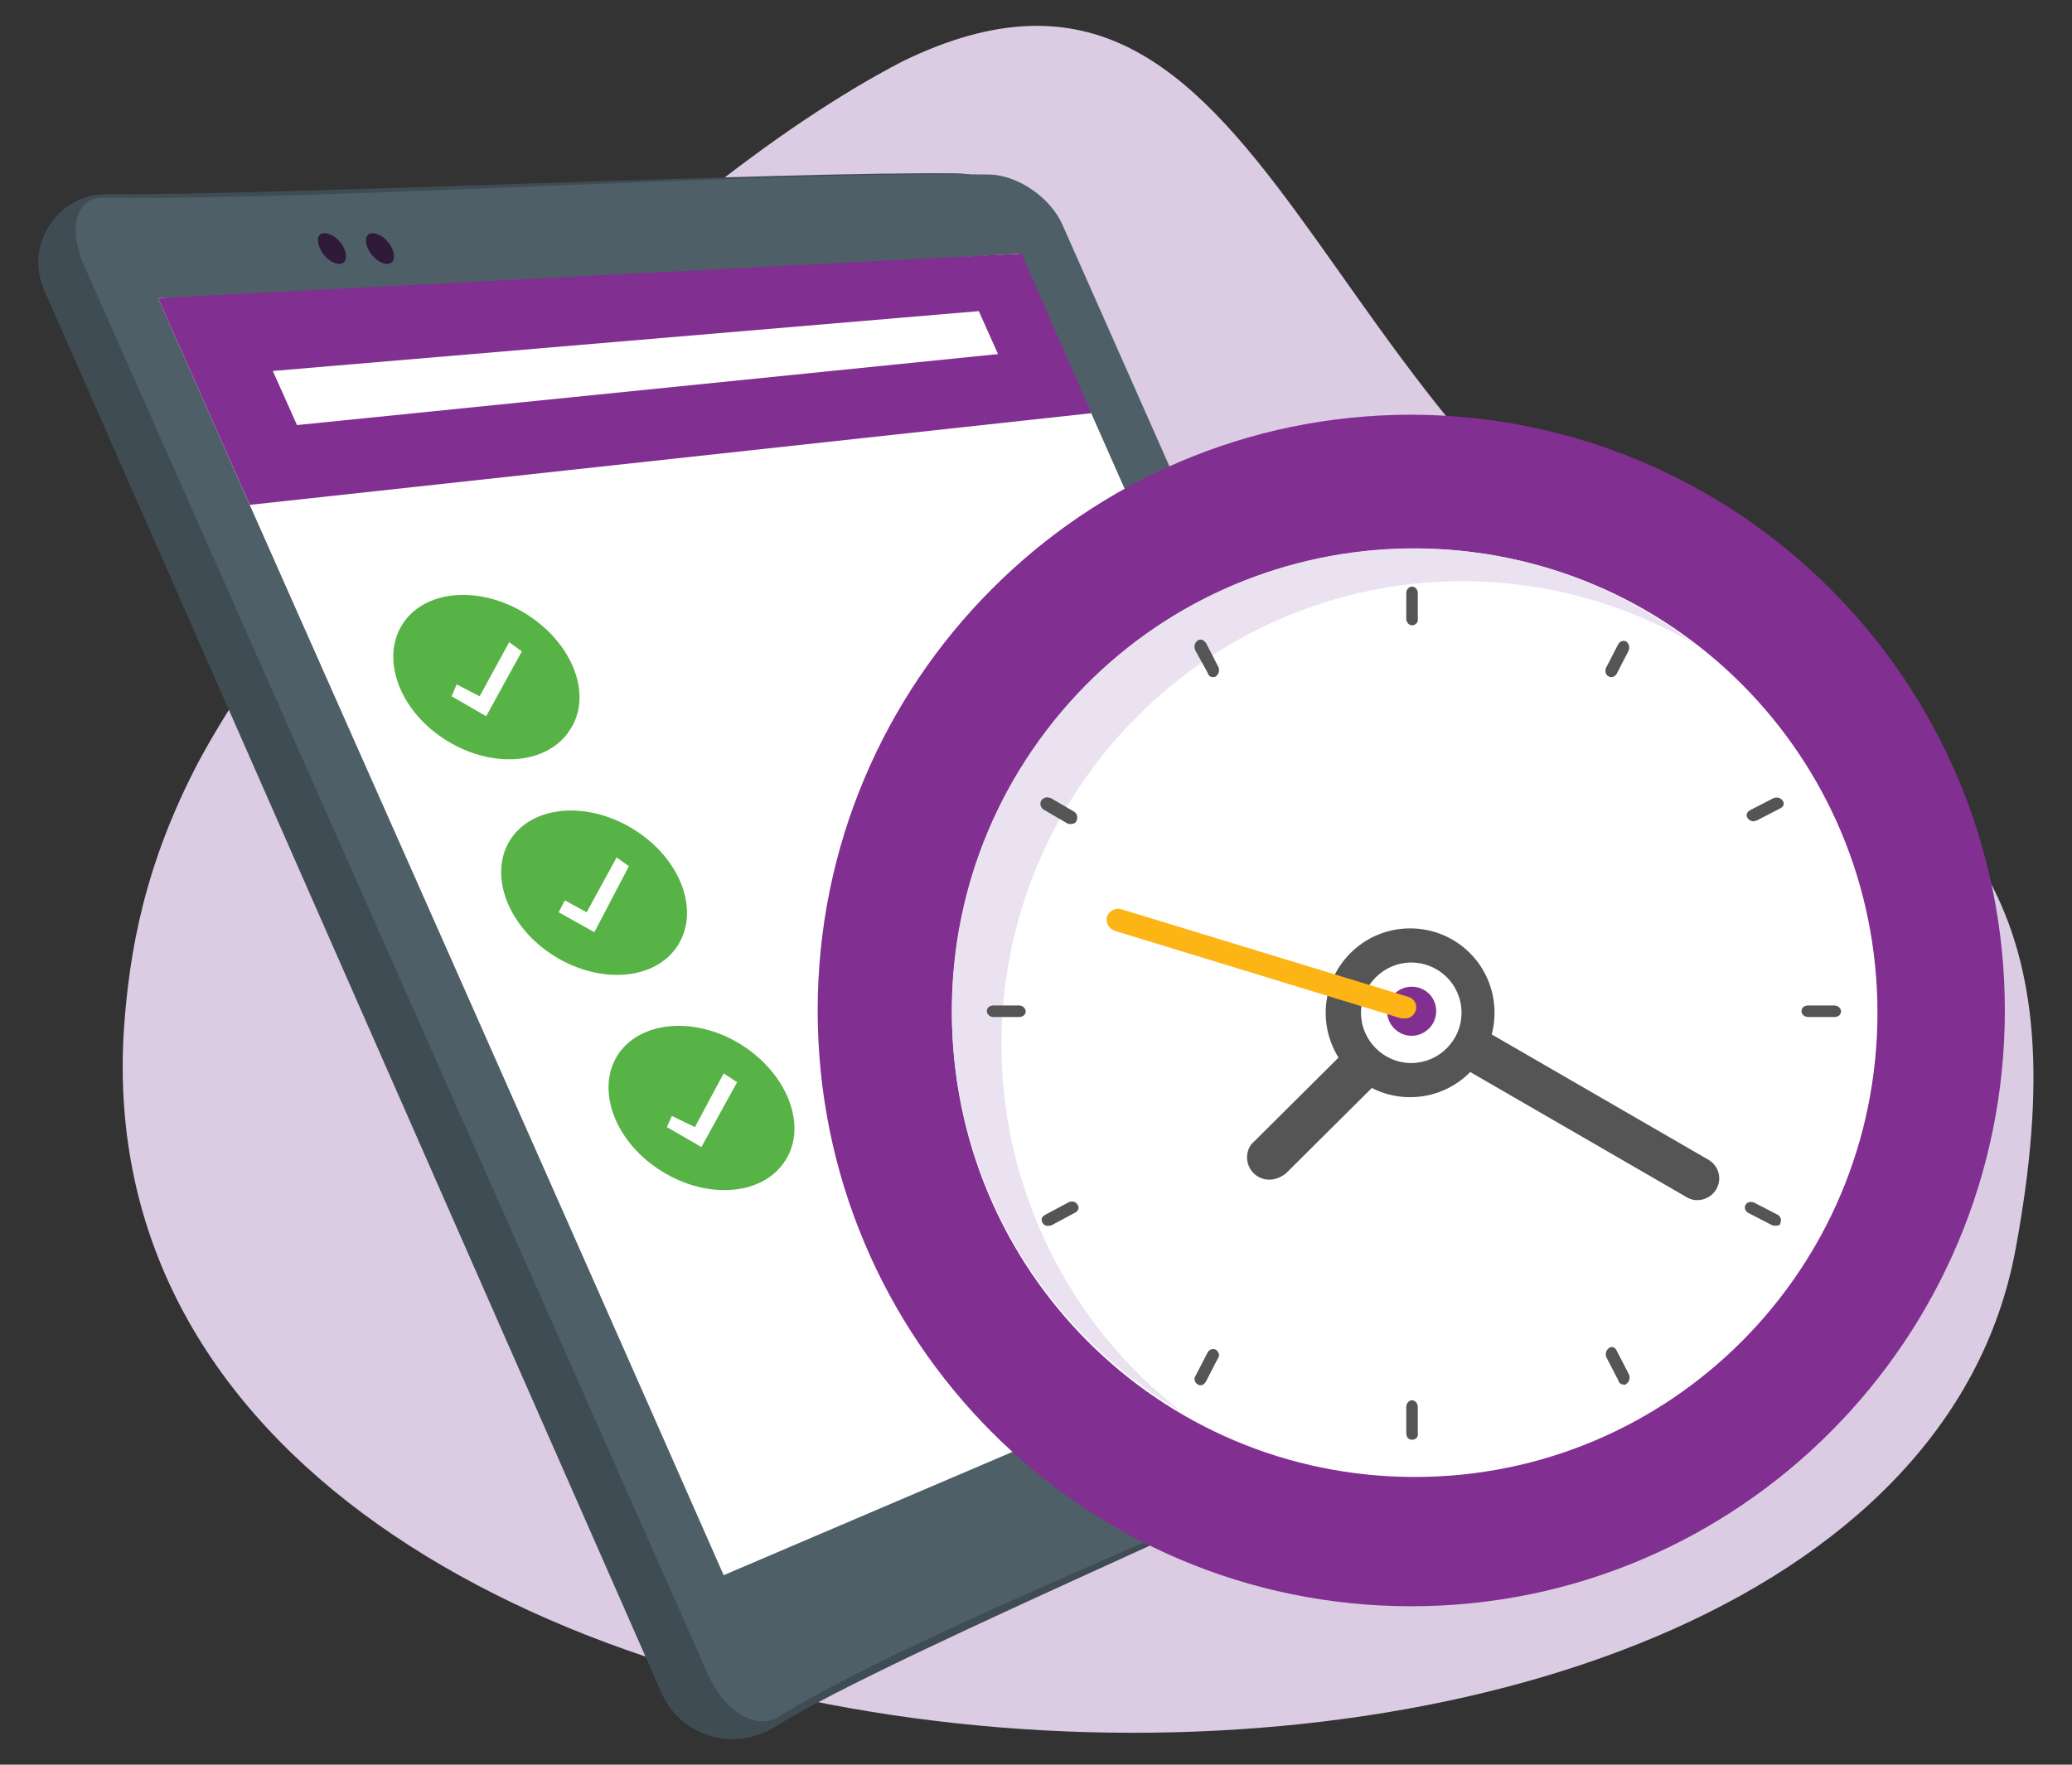 <?xml version="1.0" encoding="UTF-8"?> <!-- Generator: Adobe Illustrator 25.2.3, SVG Export Plug-In . SVG Version: 6.00 Build 0) --> <svg xmlns="http://www.w3.org/2000/svg" xmlns:xlink="http://www.w3.org/1999/xlink" version="1.1" id="Layer_1" x="0px" y="0px" viewBox="0 0 540 460" style="enable-background:new 0 0 540 460;" xml:space="preserve"><rect x="0" y="0" width="540" height="460" fill="#333333" stroke="none"/> <style type="text/css"> .st0{fill:#DBCBE3;} .st1{fill:#404C54;} .st2{fill:#4F5F67;} .st3{fill:#FFFFFF;} .st4{fill:#301A3A;} .st5{fill-rule:evenodd;clip-rule:evenodd;fill:#812F90;} .st6{fill-rule:evenodd;clip-rule:evenodd;fill:#FFFFFF;} .st7{fill:#1D80C3;} .st8{fill-rule:evenodd;clip-rule:evenodd;fill:#545554;} .st9{fill-rule:evenodd;clip-rule:evenodd;fill:#EAE2F0;} .st10{fill-rule:evenodd;clip-rule:evenodd;fill:#FCB514;} .st11{fill:#58B347;} </style> <g> <path class="st0" d="M451.2,170.1c-111.9-53-118.3-201.7-216-154.1C168,50.9,82.6,141.6,52,198.1c-14.4,27.2-18.3,50.1-19.7,70.1 c-14.4,222.7,458.7,243.7,493,57.4C541.5,238.2,515.1,207.7,451.2,170.1z"></path> <path class="st1" d="M388.4,359.9c5.8-3.7,8.1-11.6,5-18.7c-42-94.6-83.8-189.4-125.8-284.2c-3.3-7.1-10.4-11.6-17.9-11.8 c-42.6-0.6-179.9,5.8-221.7,5.4C15,50.5,6.3,63.8,11.5,75.6l160.9,365.7c5,11.2,18.5,15.4,29.1,9.1 C233.7,430.2,354.3,380.7,388.4,359.9"></path> <path class="st2" d="M202.7,447.6c45.5-27.7,147.4-64.3,192.9-91.9c5.6-3.5,7.7-11.9,4.4-19.3c-41-92.7-82.1-185.1-123.1-277.8 c-3.1-7.1-11.6-12.9-18.9-13.1c-58-1-172.8,6.9-230.8,6c-7.1-0.2-9.6,7.3-5.6,17c54.3,122.7,108.7,245.4,163,368.2 C189,446.2,196.9,451,202.7,447.6"></path> <path class="st3" d="M188.6,410.6l193.2-82.5L266,66.1c0,0-168.6,10.6-224.8,11.6C90.3,188.6,139.7,299.6,188.6,410.6"></path> <path class="st4" d="M95.9,64.8c1,2.3,3.3,4,5,4c1.7,0,2.3-1.7,1.3-4c-1-2.3-3.3-4-5-4C95.5,60.7,94.8,62.4,95.9,64.8"></path> <path class="st4" d="M83.4,64.8c1,2.3,3.3,4,5,4c1.7,0,2.3-1.7,1.3-4c-1-2.3-3.3-4-5-4C82.8,60.7,82.4,62.4,83.4,64.8"></path> <path class="st3" d="M51.8,101.2c49.1-2.3,155.1-13.5,204.2-15.8c-1.3-3.1-2.7-6.2-4-9.4C202.5,77.5,96.3,87.9,46.8,89.4 C48.3,93.5,49.9,97.1,51.8,101.2"></path> <polygon class="st5" points="41.2,77.7 266.2,66.1 284.5,107.7 65.1,131.6 "></polygon> <polygon class="st6" points="71.1,96.7 255.1,81.1 260.1,92.3 77.4,110.8 "></polygon> <path class="st7" d="M44.3,111"></path> <path id="Fill-1_2_" class="st5" d="M522.5,263.4c0,85.7-69.4,155.3-154.7,155.3c-85.5,0-154.7-69.5-154.7-155.3 s69.4-155.3,154.7-155.3l0,0C453.3,108.3,522.5,177.7,522.5,263.4"></path> <path id="Fill-7_1_" class="st6" d="M489.3,264c0,66.9-53.9,121-120.6,121s-120.6-54.1-120.6-121s53.9-121,120.6-121 S489.3,197.1,489.3,264"></path> <path id="Fill-37_1_" class="st8" d="M363.7,261.5c1.5-2.7,5-3.7,7.7-1.9l0,0l74,42.8c2.7,1.7,3.5,5.2,1.7,7.9 c-1.5,2.3-4.8,3.3-7.3,1.9l-74-42.8C363.1,267.4,362.2,264,363.7,261.5"></path> <path id="Fill-9_1_" class="st9" d="M261,272.3c0-66.7,53.9-120.8,120.2-120.8c21.2,0,41.8,5.6,60.1,16.2 c-52.8-40.5-128.3-30.2-168.6,22.7s-30.1,128.7,22.7,169.2c4,3.1,8.3,6,12.7,8.5C278.6,345.5,261,309.8,261,272.3"></path> <path id="Fill-11_1_" class="st8" d="M389.5,264c0,12.1-9.8,22-22,22c-12.1,0-22-9.8-22-22c0-12.1,9.8-22,22-22 C379.7,242,389.5,251.8,389.5,264L389.5,264z"></path> <path id="Fill-13_1_" class="st8" d="M420,176.5c-0.2,0-0.6,0-0.8-0.2c-0.8-0.4-1-1.5-0.6-2.3l0,0l3.1-6c0.4-0.8,1.3-1.2,2.1-0.8 c0.8,0.6,1,1.5,0.6,2.5l-3.1,6C421.1,176.1,420.5,176.5,420,176.5L420,176.5z"></path> <path id="Fill-15_1_" class="st8" d="M313,361.1c-0.2,0-0.6,0-0.8-0.2c-0.8-0.4-1.2-1.5-0.6-2.3l0,0l3.1-6c0.4-0.8,1.3-1.2,2.1-0.8 l0,0c0.8,0.4,1.2,1.5,0.6,2.3l0,0l-3.1,6C314,360.7,313.4,361.1,313,361.1L313,361.1z"></path> <path id="Fill-17_1_" class="st8" d="M462.7,319.5c-0.4,0-0.6,0-1-0.2l-6-3.1c-0.8-0.4-1.2-1.3-0.8-2.1l0,0c0.4-0.8,1.5-1,2.3-0.6 l0,0l6,3.1c0.8,0.4,1.2,1.3,0.8,2.1l0,0C464.1,319.3,463.5,319.5,462.7,319.5"></path> <path id="Fill-19_1_" class="st8" d="M279.1,214.8c-0.4,0-0.6,0-1-0.2l-6-3.5c-0.8-0.4-1.2-1.5-0.8-2.3l0,0 c0.4-0.8,1.5-1.2,2.3-0.8c0,0,0,0,0.2,0l6,3.5c0.8,0.4,1.2,1.5,0.8,2.3l0,0C280.5,214.5,279.7,214.8,279.1,214.8"></path> <path id="Fill-21_1_" class="st8" d="M316.1,176.5c-0.6,0-1.2-0.4-1.3-1l-3.3-6c-0.4-1-0.2-1.9,0.6-2.5c0.8-0.6,1.7-0.2,2.3,0.8 l3.1,6c0.4,0.8,0.2,1.9-0.6,2.5l0,0C316.7,176.5,316.3,176.5,316.1,176.5L316.1,176.5z"></path> <path id="Fill-23_1_" class="st8" d="M423.1,360.9c-0.6,0-1.2-0.4-1.3-1l-3.1-6c-0.4-0.8-0.2-1.9,0.6-2.5c0.8-0.6,1.7-0.2,2.1,0.8 l3.1,6c0.4,0.8,0.2,1.9-0.6,2.5l0,0C423.6,360.9,423.4,361.1,423.1,360.9L423.1,360.9z"></path> <path id="Fill-25_1_" class="st8" d="M273.4,319.5c-1,0.2-1.7-0.4-1.9-1.3c-0.2-0.8,0.4-1.3,1.2-1.7l5.8-3.1 c0.8-0.4,1.9-0.2,2.3,0.6l0,0c0.6,0.8,0.2,1.7-0.6,2.1l0,0l-5.8,3.1C273.9,319.5,273.7,319.5,273.4,319.5"></path> <path id="Fill-27_1_" class="st8" d="M457,214.1c-0.6,0-1.3-0.4-1.5-0.8c-0.6-0.8-0.2-1.7,0.6-2.1l0,0l6-3.1c1-0.4,1.9-0.2,2.5,0.6 c0.6,0.8,0.2,1.7-0.8,2.1l-6,3.1C457.5,213.9,457.2,214.1,457,214.1L457,214.1z"></path> <path id="Fill-29_1_" class="st8" d="M265.6,265.1h-6.7c-1,0-1.7-0.8-1.7-1.5c0-1,0.8-1.5,1.7-1.5h6.7c1,0,1.7,0.8,1.7,1.5 C267.4,264.4,266.6,265.1,265.6,265.1L265.6,265.1z"></path> <path id="Fill-31_1_" class="st8" d="M471.2,265.1c-1,0-1.7-0.8-1.7-1.5c0-1,0.8-1.5,1.7-1.5h6.9c1,0,1.7,0.8,1.7,1.5 c0,1-0.8,1.5-1.7,1.5H471.2z"></path> <path id="Fill-33_1_" class="st8" d="M368,375.3L368,375.3c-1,0-1.5-0.8-1.5-1.7v-6.9c0-1,0.8-1.7,1.5-1.7c0.8,0,1.5,0.8,1.5,1.7 v6.9C369.7,374.6,368.9,375.3,368,375.3"></path> <path id="Fill-35_1_" class="st8" d="M368,163c-0.8,0-1.5-0.8-1.5-1.7v-6.7c0-1,0.8-1.7,1.5-1.7c0.8,0,1.5,0.8,1.5,1.7v6.7 C369.7,162.2,368.9,163,368,163L368,163z"></path> <path id="Fill-39_1_" class="st8" d="M330.8,307.5c-3.3,0-5.8-2.7-5.8-5.8c0-1.5,0.6-3.1,1.7-4l36.4-36.2c2.3-2.3,6-2.3,8.3,0 s2.3,6,0,8.3L335,306C333.7,306.9,332.3,307.5,330.8,307.5L330.8,307.5z"></path> <path id="Fill-41_1_" class="st6" d="M380.9,264c0,7.3-6,13.1-13.1,13.1c-7.3,0-13.1-6-13.1-13.1c0-7.3,6-13.1,13.1-13.1l0,0 C374.9,250.9,380.9,256.6,380.9,264"></path> <path id="Fill-43_1_" class="st5" d="M374.3,263.6c0,3.5-2.9,6.4-6.4,6.4c-3.5,0-6.4-2.9-6.4-6.4c0-3.5,2.9-6.4,6.4-6.4l0,0 C371.6,257.2,374.3,260.1,374.3,263.6"></path> <path id="Fill-45_1_" class="st10" d="M366.2,265.5c1.5,0,2.9-1.3,2.9-2.9c0-1.3-0.8-2.3-1.9-2.7L292.2,237 c-1.5-0.4-3.1,0.4-3.7,1.9c-0.4,1.5,0.4,3.1,1.9,3.7l74.9,22.9C365.6,265.3,365.8,265.5,366.2,265.5L366.2,265.5z"></path> <path class="st11" d="M148.7,190c-5.6,9.2-20,10.6-32.2,3.1s-17.3-21-11.8-30.1c5.6-9.2,20-10.6,32.2-3.1 C149.1,167.4,154.5,180.9,148.7,190z"></path> <polygon class="st3" points="117.7,181.5 119,178.4 125,181.5 132.7,167.4 136,169.8 126.7,186.7 "></polygon> <path class="st11" d="M176.8,246.2c-5.6,9.2-20,10.6-32.2,3.1c-12.1-7.5-17.3-21-11.8-30.1c5.6-9.2,20-10.6,32.2-3.1 S182.4,237,176.8,246.2z"></path> <polygon class="st3" points="145.6,237.8 147.2,234.7 152.9,237.8 160.7,223.5 163.9,225.8 154.9,243 "></polygon> <path class="st11" d="M204.8,302.3c-5.6,9.2-20,10.6-32.2,3.1s-17.3-21-11.8-30.1c5.6-9.1,20-10.6,32.2-3.1 C205.2,279.8,210.4,293.3,204.8,302.3z"></path> <polygon class="st3" points="173.8,293.8 175.1,290.9 181.1,293.8 188.6,279.8 192.1,282.1 182.8,299 "></polygon> </g> </svg> 